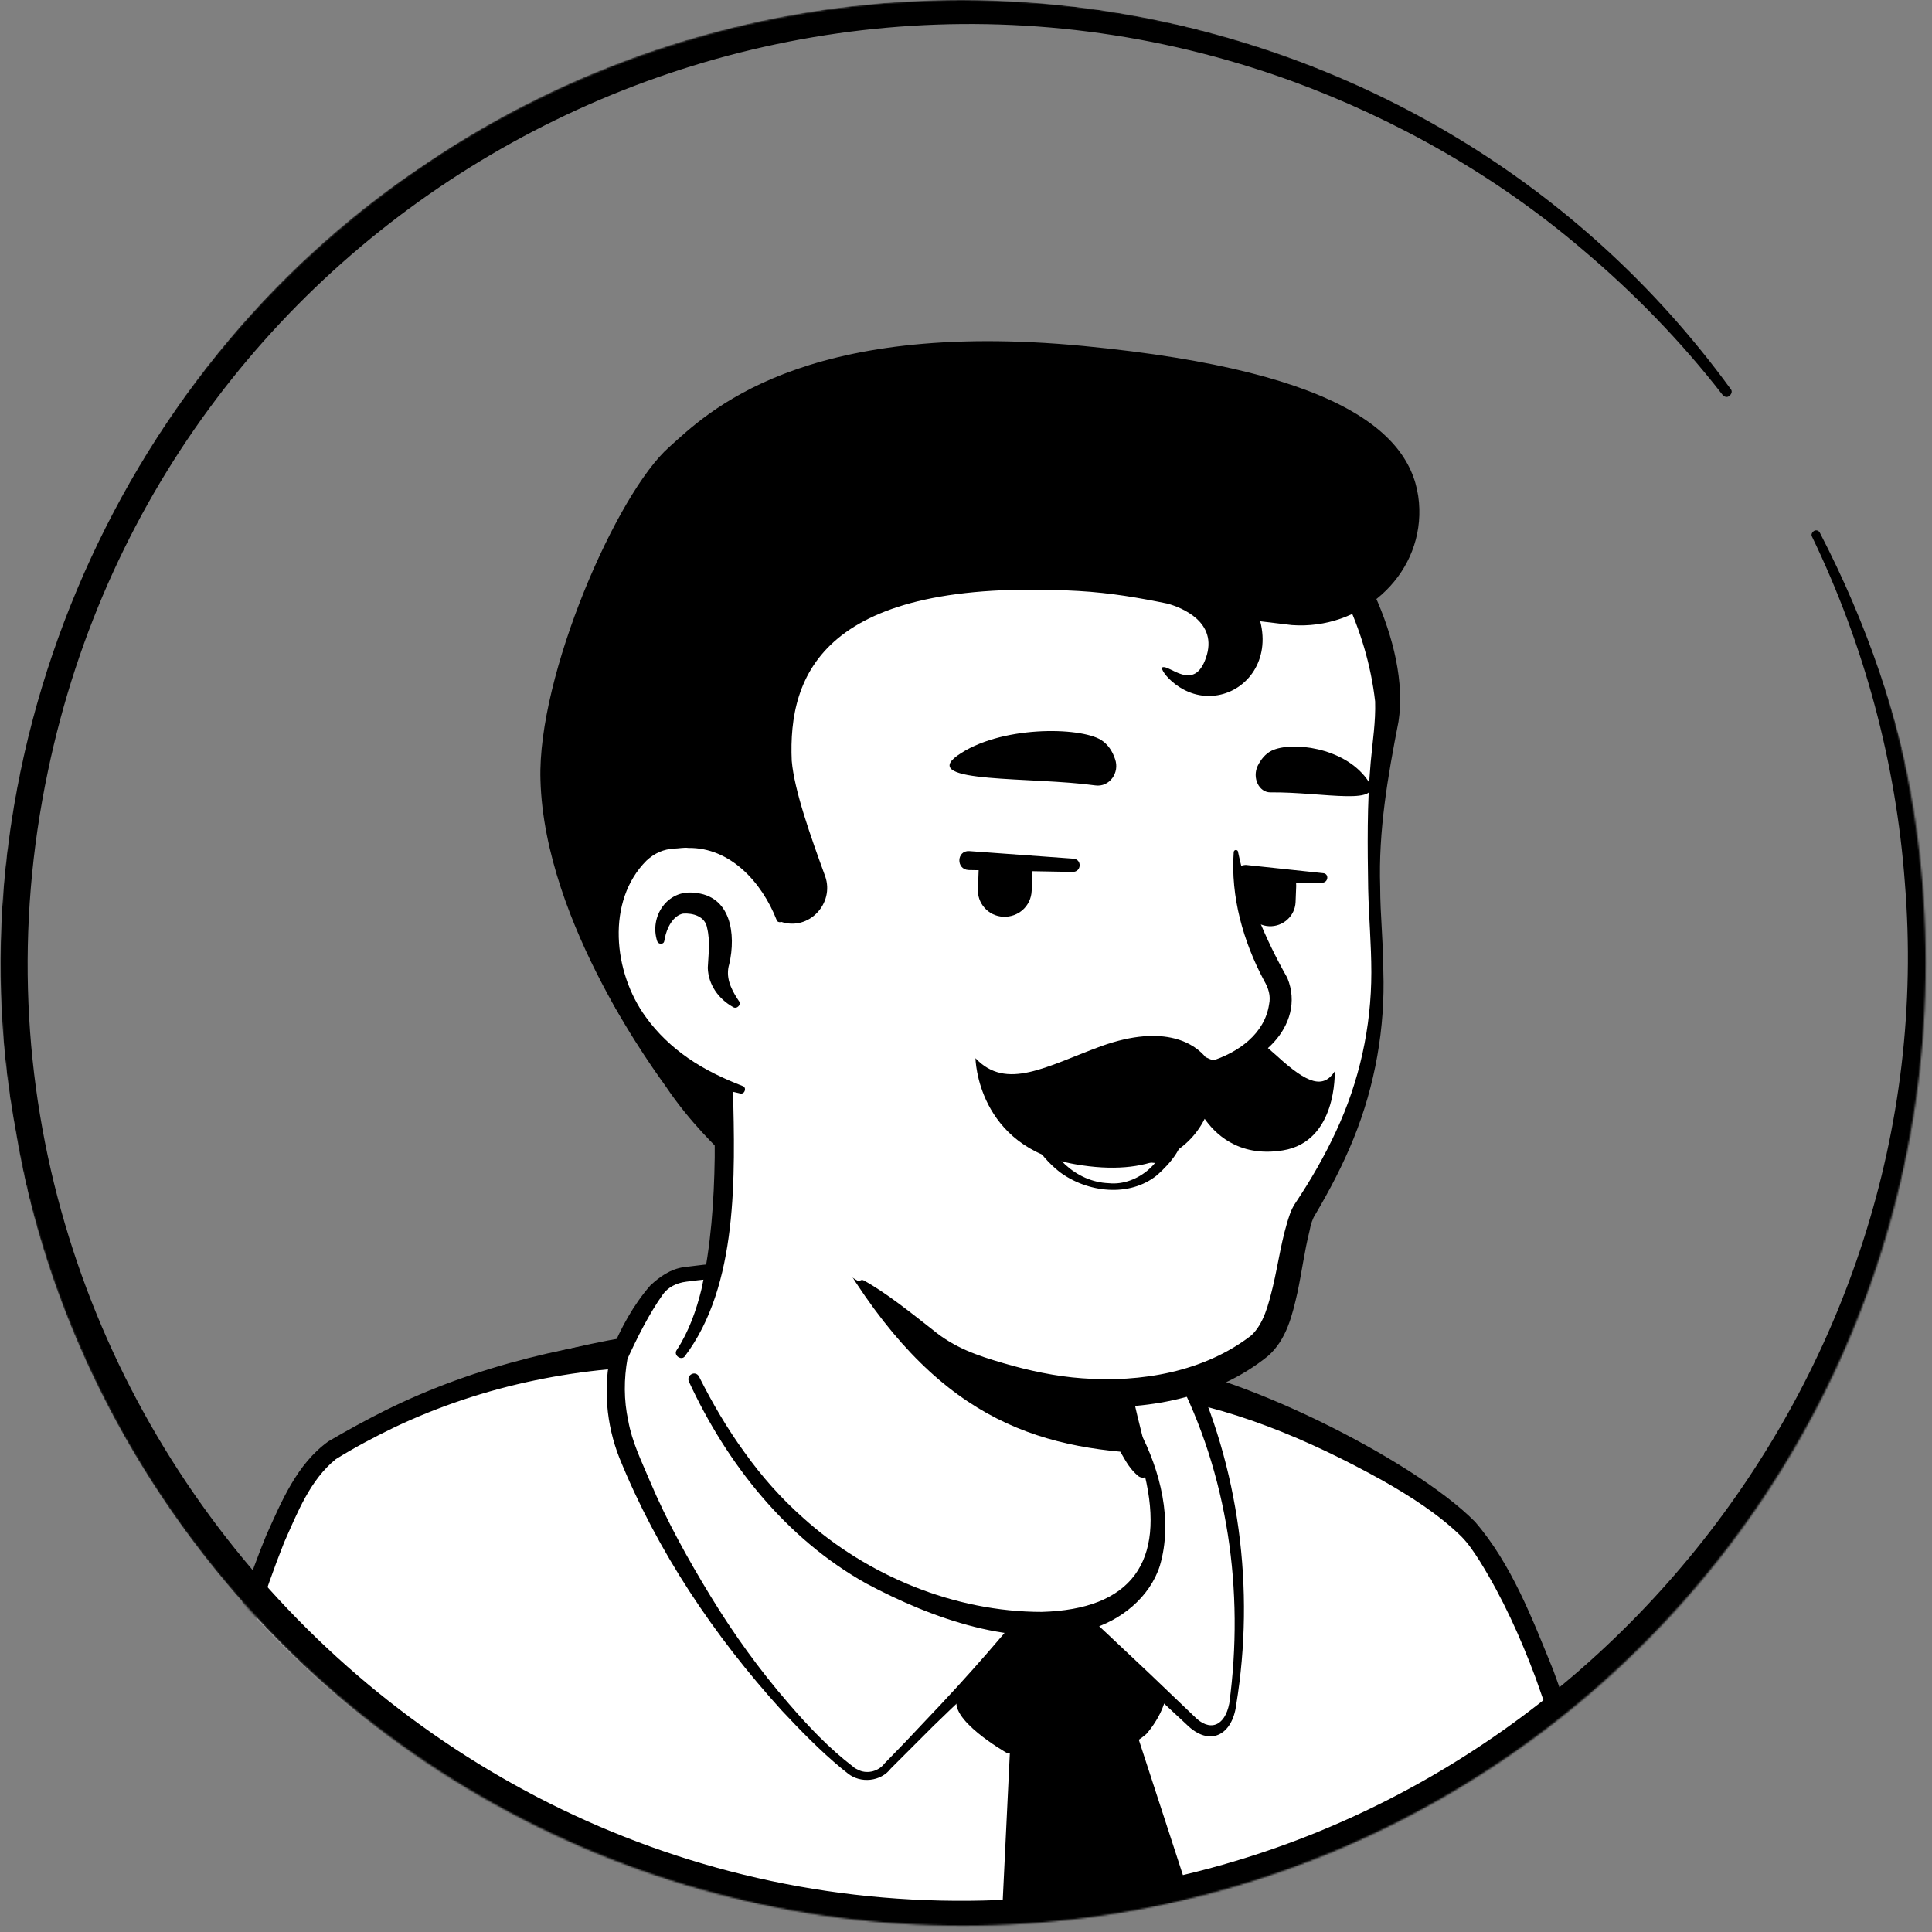 <svg width="1200" height="1200" viewBox="0 0 1200 1200" fill="none" xmlns="http://www.w3.org/2000/svg">
<rect x="0" y="0" width="1200" height="1200" fill="#808080" stroke="none"/>
<mask id="mask0_409_3640" style="mask-type:alpha" maskUnits="userSpaceOnUse" x="0" y="0" width="1197" height="1197">
<circle cx="598.033" cy="598.033" r="598.033" fill="#D9D9D9"/>
</mask>
<g mask="url(#mask0_409_3640)">
<path d="M925.883 1091.76C923.138 1093.73 920.001 1095.69 917.256 1097.65C914.118 1099.61 911.373 1101.57 908.236 1103.14C905.491 1104.71 903.138 1106.27 900.393 1107.84C900.001 1108.24 899.609 1108.24 899.216 1108.63C890.197 1114.12 880.785 1119.22 871.373 1123.92C868.628 1125.49 865.491 1127.06 862.746 1128.24C862.746 1128.24 862.354 1128.63 861.962 1128.63C858.824 1130.2 855.687 1131.76 852.55 1133.33C846.275 1136.47 839.609 1139.22 833.334 1141.96C830.197 1143.53 826.667 1144.71 823.53 1145.88C820.393 1147.06 816.864 1148.63 813.726 1149.8C810.589 1150.98 807.06 1152.55 803.922 1153.73C803.922 1153.73 803.922 1153.73 803.53 1153.73C800.393 1154.9 796.864 1156.08 793.726 1157.25C786.667 1159.61 779.216 1161.96 772.158 1164.31C769.805 1165.1 767.06 1165.88 764.707 1166.67C757.256 1169.02 749.805 1170.98 742.354 1172.55C739.609 1173.33 736.864 1173.73 733.726 1174.51C726.667 1176.08 719.216 1177.65 712.158 1179.22C710.589 1179.61 709.413 1179.61 707.844 1180C705.491 1180.39 702.746 1180.78 700.393 1181.18C696.864 1181.57 693.726 1182.35 690.197 1182.74C688.628 1183.14 687.06 1183.14 685.491 1183.53C683.53 1183.92 681.177 1184.31 678.824 1184.31C672.55 1185.1 665.883 1185.88 659.609 1186.67C657.648 1187.06 655.295 1187.06 653.334 1187.45H652.942C650.197 1187.84 647.452 1187.84 644.707 1188.24C641.962 1188.63 639.217 1188.63 636.471 1188.63C634.903 1188.63 632.942 1189.02 631.373 1189.02C628.236 1189.02 625.491 1189.41 622.746 1189.41C618.824 1189.41 615.295 1189.8 611.373 1189.8C607.452 1189.8 603.922 1189.8 600.001 1189.8C597.256 1189.8 594.511 1189.8 591.766 1189.8C426.275 1187.45 277.648 1117.25 171.373 1005.88C171.373 1005.88 171.373 1005.49 170.981 1005.49C159.216 994.902 169.413 938.431 216.864 902.745C276.471 857.647 419.217 829.412 419.217 829.412C419.217 829.412 474.511 820.392 679.609 863.137C799.609 888.235 890.981 924.706 941.962 1023.53C952.55 1043.92 963.138 1075.29 925.883 1091.76Z" fill="white"/>
<path d="M680.785 858.823C756.079 874.118 836.471 890.588 898.432 940.392C919.216 957.255 932.942 981.961 944.315 1005.88C949.805 1017.65 955.295 1029.8 959.609 1042.75C961.962 1051.37 965.491 1061.18 963.53 1071.37C963.138 1074.12 960.785 1077.65 958.824 1079.61C949.805 1088.63 940.001 1094.12 930.197 1101.18C872.55 1141.18 806.275 1169.41 737.648 1184.31C584.707 1217.65 419.216 1191.76 284.707 1111.37C240.001 1084.31 198.824 1051.37 163.53 1012.55C159.609 1007.84 159.609 1000 159.609 994.902C160.001 983.137 163.138 971.765 167.06 961.176C176.471 936.863 188.628 912.549 209.413 895.686C224.315 885.49 240.393 876.863 256.864 869.804C308.628 847.843 363.138 832.549 419.216 826.274C423.922 825.882 424.707 832.549 420.001 833.333C366.275 844.314 312.942 860.784 263.138 883.137C245.099 892.157 225.883 900 211.373 914.118C197.648 929.02 187.844 947.451 180.001 966.274C174.903 977.647 171.373 995.686 172.942 1004.71C197.648 1034.12 226.667 1060 258.04 1082.35C429.805 1202.35 690.589 1210.2 873.334 1110.2C889.805 1101.18 905.883 1090.98 921.177 1080.39C928.628 1075.29 936.471 1070.98 942.354 1065.1C942.746 1064.71 942.354 1065.1 942.354 1065.49C942.354 1065.88 941.962 1066.27 941.962 1066.27C942.354 1061.57 940.785 1055.29 938.824 1049.02C931.765 1026.27 920.393 1002.35 908.236 981.569C889.02 950.588 856.471 930.98 823.53 915.294C800.785 904.706 776.864 896.471 752.55 888.627C728.236 880.784 703.53 874.118 678.824 868.235C672.55 866.667 674.511 857.647 680.785 858.823Z" fill="black"/>
<path d="M1062.75 1336.47L69.413 1314.51C130.589 1110.2 164.707 930.196 210.589 902.745C297.648 850.588 376.08 842.353 422.746 838.039C434.511 867.059 479.217 962.353 572.158 1000C661.962 1036.47 715.295 1012.16 723.531 971.765C728.629 945.882 712.55 903.529 704.315 889.804C699.609 885.882 696.472 880 694.903 874.117L691.766 861.176C698.432 859.608 705.099 858.039 711.766 855.686C783.138 868.235 891.374 927.059 914.511 960C942.354 999.608 980.785 1098.82 979.217 1153.33C976.864 1241.96 1062.75 1336.47 1062.75 1336.47Z" fill="white"/>
<path d="M1072.16 1340.78C776.472 1336.47 360.785 1332.16 69.413 1324.71C63.923 1324.71 59.609 1320 59.609 1314.51C91.374 1207.45 116.864 1099.61 150.981 992.941C155.295 979.608 160.001 966.666 165.491 953.333C174.903 932.549 184.315 909.412 203.923 895.294C215.295 888.627 227.452 881.96 239.217 876.078C296.079 847.843 359.217 833.333 421.962 828.235C426.668 827.843 430.589 830.588 432.158 834.51C461.962 905.882 516.079 972.157 591.766 996.862C629.021 1009.8 695.295 1020.78 712.942 974.51C718.825 952.157 710.197 928.627 702.354 907.451C700.393 903.137 698.432 898.823 696.472 895.294L698.432 897.647C690.981 891.372 686.276 880.784 684.707 871.372L682.746 863.529C681.57 858.039 685.099 852.549 690.589 851.372C697.256 849.804 703.53 848.235 709.805 846.274C764.707 850.196 877.256 905.882 916.08 945.098C938.825 971.372 951.766 1005.49 964.707 1037.25C974.119 1062.74 982.354 1089.02 987.06 1116.08C989.021 1126.27 990.197 1136.86 990.197 1147.45C989.805 1163.14 990.981 1179.22 995.295 1194.9C1008.24 1243.92 1036.86 1289.02 1069.41 1327.84L1070.2 1328.63L1070.59 1329.02C1070.59 1329.02 1070.2 1328.63 1071.77 1330.2C1072.94 1333.33 1073.33 1338.04 1072.16 1340.78ZM1053.73 1332.55C1053.33 1333.73 1052.55 1335.29 1052.94 1337.25C1052.94 1339.22 1053.73 1340.78 1054.51 1341.96C1055.69 1343.53 1055.3 1342.74 1055.3 1343.14L1054.9 1342.74C1052.16 1338.82 1046.67 1330.98 1043.92 1326.67C1011.77 1276.08 980.001 1220 978.825 1158.43C979.609 1118.04 967.06 1079.22 953.727 1041.96C944.315 1016.86 933.334 992.549 919.217 969.804C915.687 964.313 912.158 958.823 907.452 954.117C893.334 940.392 876.079 929.411 858.825 919.608C812.942 894.117 763.138 872.941 710.981 866.274L715.687 865.882C708.629 868.235 701.57 869.804 694.511 871.372L702.354 859.215C704.707 867.451 705.099 877.255 711.766 882.745C716.079 887.843 718.432 894.51 721.178 900C727.452 914.902 731.766 930.196 734.511 946.274C741.57 984.706 718.825 1016.47 681.178 1025.1C649.413 1032.55 616.079 1025.88 585.883 1016.08C504.707 990.196 445.883 919.215 414.119 842.353L424.315 848.627C362.354 847.843 300.785 860 244.707 886.666C232.55 892.549 220.001 899.215 208.628 906.274C192.55 919.215 184.707 939.608 176.472 958.039C150.981 1022.35 136.079 1089.8 119.217 1156.47C107.452 1203.53 91.766 1270.2 80.001 1317.65L70.589 1304.71C354.511 1310.59 765.099 1323.14 1053.73 1332.55Z" fill="black"/>
<path d="M243.53 1334.9C243.53 1334.9 238.432 1207.84 233.334 1184.31" stroke="black" stroke-width="5.151" stroke-miterlimit="10" stroke-linecap="round" stroke-linejoin="round"/>
<path d="M938.431 1334.9C938.431 1334.9 926.666 1256.08 926.666 1242.35C926.666 1229.02 936.862 1185.1 938.431 1146.67" stroke="black" stroke-width="5.151" stroke-miterlimit="10" stroke-linecap="round" stroke-linejoin="round"/>
<path d="M359.218 1236.08V1189.41L471.767 1235.29C471.375 1235.29 380.787 1237.65 359.218 1236.08Z" fill="white"/>
<path d="M627.452 1084.31L613.334 1376.86C613.334 1376.86 737.648 1461.57 737.648 1459.22C737.648 1456.86 796.472 1354.12 796.472 1354.12L704.707 1072.55C704.707 1072.55 692.942 1084.71 627.452 1084.31Z" fill="black"/>
<path d="M655.689 990.197C655.689 990.197 601.963 1040.78 594.904 1054.12C587.846 1067.45 625.1 1088.63 625.1 1088.63C625.1 1088.63 685.1 1101.18 712.159 1076.86C712.159 1076.86 727.453 1060 724.316 1043.92C721.571 1028.24 655.689 990.197 655.689 990.197Z" fill="black"/>
<path d="M406.666 800.392C407.058 800 407.45 799.608 407.843 799.216C412.156 794.118 418.431 790.98 425.49 790.196C458.431 786.274 461.96 789.804 469.019 800.784C503.137 854.117 547.45 956.078 656.078 990.588L551.372 1097.25C545.882 1104.31 536.078 1105.49 529.019 1100.39C495.294 1075.29 427.843 998.431 390.588 904.706C382.745 885.098 381.176 863.529 385.098 843.137C384.313 842.353 400 809.804 406.666 800.392Z" fill="white"/>
<path d="M403.921 798.431C409.803 792.941 416.47 788.235 424.705 787.059C435.686 785.882 447.058 783.529 458.431 785.882C470.196 789.412 474.509 802.353 481.176 811.372C510.588 859.608 541.176 908.627 586.274 942.745C602.352 955.686 620.784 965.49 639.607 973.333C646.666 976.078 654.117 978.431 661.176 981.569C667.058 984.314 668.235 992.941 663.137 996.863C634.117 1020.39 606.666 1045.88 579.607 1072.16C573.333 1078.43 558.823 1092.94 553.333 1098.43C547.058 1106.67 534.509 1107.84 526.666 1101.57L522.745 1098.43C509.411 1087.45 497.254 1074.9 485.49 1062.35C443.529 1016.08 408.235 963.529 384.705 905.49C376.47 884.706 374.509 861.176 379.607 839.608C385.49 825.098 393.333 810.588 403.921 798.431ZM411.764 803.921C403.137 816.078 395.686 830.98 389.411 844.706L389.803 843.529C387.451 856.471 387.451 869.804 390.196 882.353C392.549 895.686 398.431 907.451 403.529 919.608C414.117 944.706 427.451 968.627 441.568 991.765C455.686 1014.9 471.764 1037.25 489.803 1058.04C501.96 1072.16 514.902 1085.88 529.803 1097.25C530.98 1098.43 532.156 1098.82 533.725 1099.61C539.215 1101.96 545.882 1100 549.411 1095.29L562.352 1081.96L575.294 1068.24C601.176 1041.18 625.882 1012.94 649.019 983.529L652.941 999.608C624.705 990.98 598.039 975.686 574.902 956.47C529.019 919.216 499.215 867.451 470.98 817.255C467.451 811.765 463.921 804.706 460.392 799.608C458.823 797.255 457.647 796.47 455.294 795.686C446.274 793.333 435.686 794.902 426.274 796.078C420 796.863 414.902 799.608 411.764 803.921Z" fill="black"/>
<path d="M765.49 1058.43C763.137 1071.37 753.725 1083.53 738.039 1067.45L655.294 990.197C655.294 990.197 703.529 944.315 691.764 861.177C707.843 857.648 723.137 852.55 737.254 845.883C737.647 846.668 743.137 857.256 749.411 874.903C762.745 911.374 779.607 978.432 765.49 1058.43Z" fill="white"/>
<path d="M767.844 1058.82C765.491 1077.65 751.373 1085.49 736.864 1070.98L709.021 1045.1L681.177 1019.22L653.334 993.333C651.766 991.765 651.766 989.412 652.942 987.843C674.511 962.745 685.491 928.627 685.491 895.686C685.491 883.921 683.922 872.549 681.962 860.784C681.177 856.078 685.099 851.765 690.197 851.373C705.883 850.98 721.57 849.02 737.256 845.098C737.648 844.706 738.432 845.098 738.432 845.49C769.805 911.373 779.609 987.059 767.844 1058.82ZM763.53 1058.04C772.942 988.235 762.746 915.686 730.197 853.333L729.413 852.157C729.021 851.765 728.628 850.98 728.628 850.98L741.962 854.902C726.668 862.353 710.589 867.451 694.119 870.98L701.962 859.608C704.315 883.921 702.354 908.627 695.295 931.765C687.844 954.902 676.079 976.078 658.432 993.333V987.451C672.55 1000.39 700.393 1026.67 714.119 1039.61L741.57 1065.88C751.373 1076.08 760.785 1072.16 763.53 1058.04Z" fill="black"/>
<path d="M717.647 963.137C709.412 1003.53 656.079 1027.84 566.275 991.372C472.941 953.725 432.549 863.921 422.353 837.255C477.647 733.725 439.216 661.961 439.216 661.961C566.667 650.98 678.039 800 678.039 800L695.294 873.725C696.863 880 700 885.49 704.706 889.412C712.941 903.921 722.745 937.255 717.647 963.137Z" fill="white"/>
<path d="M420.394 838.431C427.845 827.059 432.551 813.726 435.688 800.784C441.57 773.726 443.531 746.275 443.923 718.824V708.627C442.747 698.431 439.218 687.843 435.296 678.431C430.198 665.882 448.629 658.039 454.512 670.588C455.296 672.157 455.296 674.902 455.296 676.471C456.472 729.804 458.825 798.431 425.1 842.745C422.747 845.098 418.041 841.569 420.394 838.431Z" fill="black"/>
<path d="M682.354 799.216C688.236 802.745 690.197 807.451 690.981 812.157C693.334 821.569 692.55 831.765 694.903 841.569C696.863 850.981 702.746 860 704.314 869.804C706.275 880 712.157 901.569 714.51 912.157C715.295 914.51 713.726 917.255 710.981 917.647C709.412 918.04 708.236 917.647 707.059 916.863C701.961 912.549 699.608 908.236 696.471 902.745C691.373 893.334 687.844 884.706 684.707 874.118C681.961 864.706 683.138 854.51 680.785 844.706C678.824 835.294 673.334 826.275 671.373 816.471C670.197 811.765 669.805 806.667 673.334 800.785C675.687 798.432 679.608 797.647 682.354 799.216Z" fill="black"/>
<path d="M710.59 902.745C635.688 898.823 574.512 875.294 514.904 769.02C565.1 813.333 624.316 830.196 686.669 838.039L694.904 874.118C696.472 880.392 705.884 898.823 710.59 902.745Z" fill="black"/>
<path d="M707.454 888.235C720.788 913.333 728.631 944.706 720.395 972.549C714.121 992.157 696.082 1006.67 676.474 1012.16C630.984 1024.31 578.435 1005.1 538.042 983.529C488.239 955.686 451.376 909.019 427.846 858.039C426.278 854.117 431.768 850.98 434.121 854.902C442.356 871.372 451.768 887.451 462.356 901.961C472.944 916.863 485.101 930.588 498.827 942.745C538.827 978.823 592.944 1001.18 647.062 1001.18C702.748 999.608 723.925 970.196 710.984 916.078C709.023 907.451 705.886 898.431 701.572 890.98C699.219 887.843 705.101 884.314 707.454 888.235Z" fill="black"/>
<path d="M859.218 417.255C866.276 450.196 852.551 465.098 852.551 553.333C852.551 597.647 856.472 625.882 843.531 679.608C837.649 704.314 819.217 734.51 806.668 757.255C794.119 780 802.355 818.039 781.178 835.686C717.649 888.627 640.786 873.725 570.982 829.019C568.237 827.451 552.943 809.412 548.237 805.882C532.159 793.725 505.492 780.784 497.649 772.941C475.688 751.372 492.159 713.333 478.825 690.98C461.57 662.353 440.786 685.49 418.433 660.784C387.453 627.059 350.198 559.215 368.629 439.215C398.433 244.706 552.551 221.961 666.668 243.529C781.57 265.49 840.394 330.588 859.218 417.255Z" fill="white"/>
<path d="M438.041 695.686C429.021 680.784 417.649 667.843 407.061 653.725C391.374 632.157 379.61 608.235 371.766 583.137C338.041 475.294 356.472 334.902 456.864 268.235C548.629 206.274 727.061 225.882 806.668 302.353C841.962 334.117 876.08 400.392 868.629 448.235C861.963 482.353 856.08 516.078 857.257 550.98C857.257 568.235 859.217 585.49 859.217 603.137C860.394 638.431 854.119 674.117 840.786 707.058C834.119 723.529 825.884 739.215 816.864 754.509C815.296 756.862 814.119 760.392 813.335 764.706C810.198 777.255 808.629 789.804 805.884 802.745C802.747 816.47 799.217 832.157 787.453 842.353C754.904 868.627 711.374 876.47 670.982 873.333C642.747 870.98 615.296 863.529 589.806 851.372C567.453 838.039 552.551 816.47 533.727 799.215C531.766 797.255 534.119 794.117 536.472 795.294C550.198 802.745 566.668 816.078 579.217 825.882C592.943 837.255 607.061 841.96 623.139 846.666C639.217 851.372 655.688 854.902 672.159 856.078C708.629 858.823 747.845 852.157 777.257 829.411C785.1 821.96 787.845 810.196 790.59 799.215C794.119 784.313 796.08 768.627 801.178 754.117C801.963 751.764 803.531 748.627 804.708 747.058C814.119 732.941 822.747 718.039 829.806 702.745C844.315 671.764 851.766 638.039 851.766 603.921C851.766 586.666 850.198 569.411 849.806 552.157C849.413 525.882 849.021 499.607 851.374 473.333C852.551 460.392 854.512 448.235 854.119 435.686C849.021 390.98 827.845 347.058 796.472 314.902C728.629 245.882 600.002 226.274 510.982 259.215C405.884 298.431 378.433 404.706 372.551 506.274C368.629 567.059 387.061 626.666 432.943 668.627L451.374 687.843C457.649 694.902 444.315 705.098 438.041 695.686Z" fill="black"/>
<path d="M484.316 570.98C484.316 570.98 472.159 512.157 414.904 519.215C365.492 525.49 348.237 643.921 460.394 676.863" fill="white"/>
<path d="M455.296 625.49C446.276 620.392 440.002 611.765 439.61 601.176C440.002 593.333 441.178 584.314 439.218 576.471C438.041 569.02 430.198 567.059 424.316 567.451C418.041 568.627 414.119 576.471 412.943 582.745C412.943 583.137 412.551 584.314 412.551 584.706C412.159 586.667 409.021 586.667 408.237 584.706C403.139 569.412 414.512 552.549 430.982 554.51C454.119 556.078 457.257 580.392 452.943 598.823C450.59 606.667 453.727 613.725 458.041 620.392L458.825 621.569C460.786 623.921 457.649 627.059 455.296 625.49Z" fill="black"/>
<path d="M769.021 529.412C774.904 557.255 785.884 583.137 799.61 607.451C811.766 637.255 780.394 665.49 752.551 664.313C749.413 664.313 749.021 660 751.766 659.215C769.413 653.725 785.492 641.961 788.237 623.921C789.413 618.431 787.845 613.725 785.1 609.019C772.159 584.706 764.315 556.862 766.276 529.412C766.276 527.451 769.021 527.451 769.021 529.412Z" fill="black"/>
<path d="M482.353 571.372C473.333 548.235 453.726 526.274 427.451 526.666C425.098 526.274 421.177 527.058 418.824 527.058C412.157 527.45 406.667 529.803 401.569 534.509C376.471 559.607 380.784 603.921 401.177 631.764C408.235 641.568 417.255 650.196 427.451 657.254C437.647 664.313 449.02 669.803 461.177 674.509C463.922 675.294 462.745 679.607 460 679.215C433.726 673.725 408.628 660.784 391.373 639.215C364.706 607.058 359.216 553.333 390.981 521.96C398.039 515.686 407.843 510.98 417.647 510.98C420.784 510.98 425.49 510.196 428.628 510.98C445.098 511.764 460.784 520 470.981 532.941C480 543.921 485.098 557.254 486.667 570.588C486.667 572.941 483.137 573.725 482.353 571.372Z" fill="black"/>
<path d="M730.195 701.961C730.587 714.902 711.371 747.844 674.508 732.549C638.822 718.04 628.234 649.804 679.214 682.353C705.097 699.608 721.567 702.353 730.195 701.961Z" fill="white"/>
<path d="M738.43 702.353C727.842 705.883 717.646 702.746 707.842 699.216C693.332 694.118 681.567 684.706 667.842 678.04C649.018 669.02 641.567 681.177 646.665 698.824C651.763 717.648 668.234 734.118 688.626 734.902C706.665 736.863 725.881 720.393 724.312 701.961C722.744 694.118 734.116 691.765 736.077 699.216C735.685 712.55 727.45 721.961 718.822 729.804C701.567 743.922 675.293 740.785 658.038 727.844C644.704 717.255 633.724 700.393 636.077 682.353C636.861 674.51 644.312 665.491 652.548 665.099C671.763 663.53 683.136 676.471 698.038 685.099C709.802 691.765 723.136 700.001 736.861 698.824C739.214 698.04 740.783 701.177 738.43 702.353Z" fill="black"/>
<path d="M647.448 687.843C653.722 696.863 663.526 701.569 673.722 703.922C676.075 704.706 678.036 704.706 679.997 704.706C683.526 704.706 687.056 707.451 689.016 709.412C698.428 716.863 711.369 718.039 723.134 718.431C725.879 718.431 725.879 723.137 723.134 722.745C710.585 721.961 697.252 720.784 685.487 714.902C683.134 714.118 681.957 713.333 679.997 713.333C672.546 714.118 666.663 709.412 661.173 706.274C654.899 702.745 648.624 699.216 641.173 697.647C637.644 696.863 635.683 693.725 636.075 690.196C636.859 684.706 644.703 683.137 647.448 687.843Z" fill="black"/>
<path d="M641.176 541.569C641.176 541.961 641.176 542.353 641.176 542.353L640.784 553.334C640.392 562.746 632.549 569.804 623.137 569.412C613.725 569.02 606.666 560.785 607.451 551.765L607.843 540.785C607.843 538.824 608.627 536.471 609.412 534.902L640.784 536.471C640.784 538.04 641.176 539.608 641.176 541.569Z" fill="black"/>
<path d="M805.096 550.197L804.704 560.393C804.312 569.02 796.861 575.687 788.234 575.295C779.606 574.902 772.939 567.451 773.332 558.824L773.724 548.628C773.724 546.667 774.116 544.706 774.9 543.138L804.312 544.314C804.704 546.275 805.096 548.236 805.096 550.197Z" fill="black"/>
<path d="M680.39 487.843C689.018 489.02 695.685 480 692.547 471.373C690.979 466.667 688.234 462.353 683.92 459.608C670.587 451.373 620.783 450.589 594.508 469.412C570.979 486.667 641.175 482.353 680.39 487.843Z" fill="black"/>
<path d="M789.018 492.157C781.959 492.157 777.645 483.138 781.175 475.687C783.135 471.765 785.881 468.236 789.802 466.275C801.959 460.393 834.508 463.922 849.018 483.922C861.959 501.569 821.567 491.765 789.018 492.157Z" fill="black"/>
<path d="M666.271 541.569L601.565 540.392C593.722 540 594.114 528.236 601.958 528.628L666.663 533.334C672.154 533.726 671.762 541.569 666.271 541.569Z" fill="black"/>
<path d="M821.569 548.235L773.725 549.02C765.882 549.02 765.49 537.647 773.333 537.255C773.725 537.255 773.725 537.255 774.118 537.255L821.961 542.353C825.49 542.745 825.098 547.843 821.569 548.235Z" fill="black"/>
<path d="M672.943 214.902C497.256 198.039 438.825 256.863 415.688 277.647C383.139 306.275 333.727 419.608 335.688 484.314C338.041 574.51 410.198 669.804 413.335 674.51C429.413 698.432 445.884 712.941 450.198 718.039C447.845 709.412 443.923 678.432 447.452 672.941C349.413 635.294 367.06 525.883 414.903 519.608C465.1 513.334 480.786 558.039 483.531 569.02C483.531 569.02 483.531 570.196 483.923 572.157C484.315 572.157 484.707 572.549 485.099 572.549C502.354 578.432 518.433 561.177 512.55 544.314C503.531 519.608 493.335 490.981 491.766 472.549C489.413 419.216 510.982 358.432 669.805 367.059C690.198 368.235 707.845 371.373 725.099 374.902C733.727 377.255 756.864 386.275 749.021 408.628C741.57 430.196 726.276 412.549 721.962 414.51C719.609 415.686 734.511 435.686 756.472 431.765C774.511 428.628 789.021 410.196 782.747 385.883C789.021 386.667 795.688 387.451 802.354 388.235C844.707 391.373 882.747 358.432 881.57 316.079C880.394 272.941 840.001 230.981 672.943 214.902Z" fill="black"/>
<path d="M451.376 719.608C451.376 719.216 450.983 718.823 450.199 717.647C450.983 720 451.376 720.784 451.376 719.608Z" fill="black"/>
<path d="M796.863 714.51C768.235 719.216 753.725 702.745 748.235 694.902C738.431 714.51 714.902 731.372 667.843 723.137C606.667 712.549 605.882 657.255 605.882 657.255C625.098 677.647 649.804 662.353 683.922 649.804C724.314 635.294 742.745 649.02 749.02 656.863C749.804 656.078 758.431 665.882 776.078 647.451C780 643.529 787.059 650.588 792.941 655.686C812.549 673.725 821.961 676.078 829.02 665.49C829.02 665.882 830.588 709.02 796.863 714.51Z" fill="black"/>
<path d="M1130.2 330.588C1368.24 789.02 949.804 1306.27 450.98 1180C227.059 1124.31 47.059 930.196 9.804 702.353C-32.549 475.686 69.804 232.157 261.176 103.922C523.529 -76.47 887.059 -16.47 1074.9 241.569C1076.08 242.745 1075.69 244.706 1074.12 245.883C1072.94 247.059 1070.98 246.667 1069.8 245.098C1043.92 211.765 1014.51 181.569 982.353 154.51C929.412 109.412 867.451 74.118 801.961 50.196C468.627 -70.588 102.745 130.196 29.804 478.824C-52.549 869.412 279.608 1229.02 675.686 1175.29C981.176 1136.86 1208.24 854.902 1183.14 548.235C1177.65 474.118 1158.04 400.785 1125.49 333.334C1124.71 332.157 1125.49 330.588 1126.67 329.804C1127.84 329.02 1129.41 329.412 1130.2 330.588Z" fill="black"/>
</g>
</svg>
